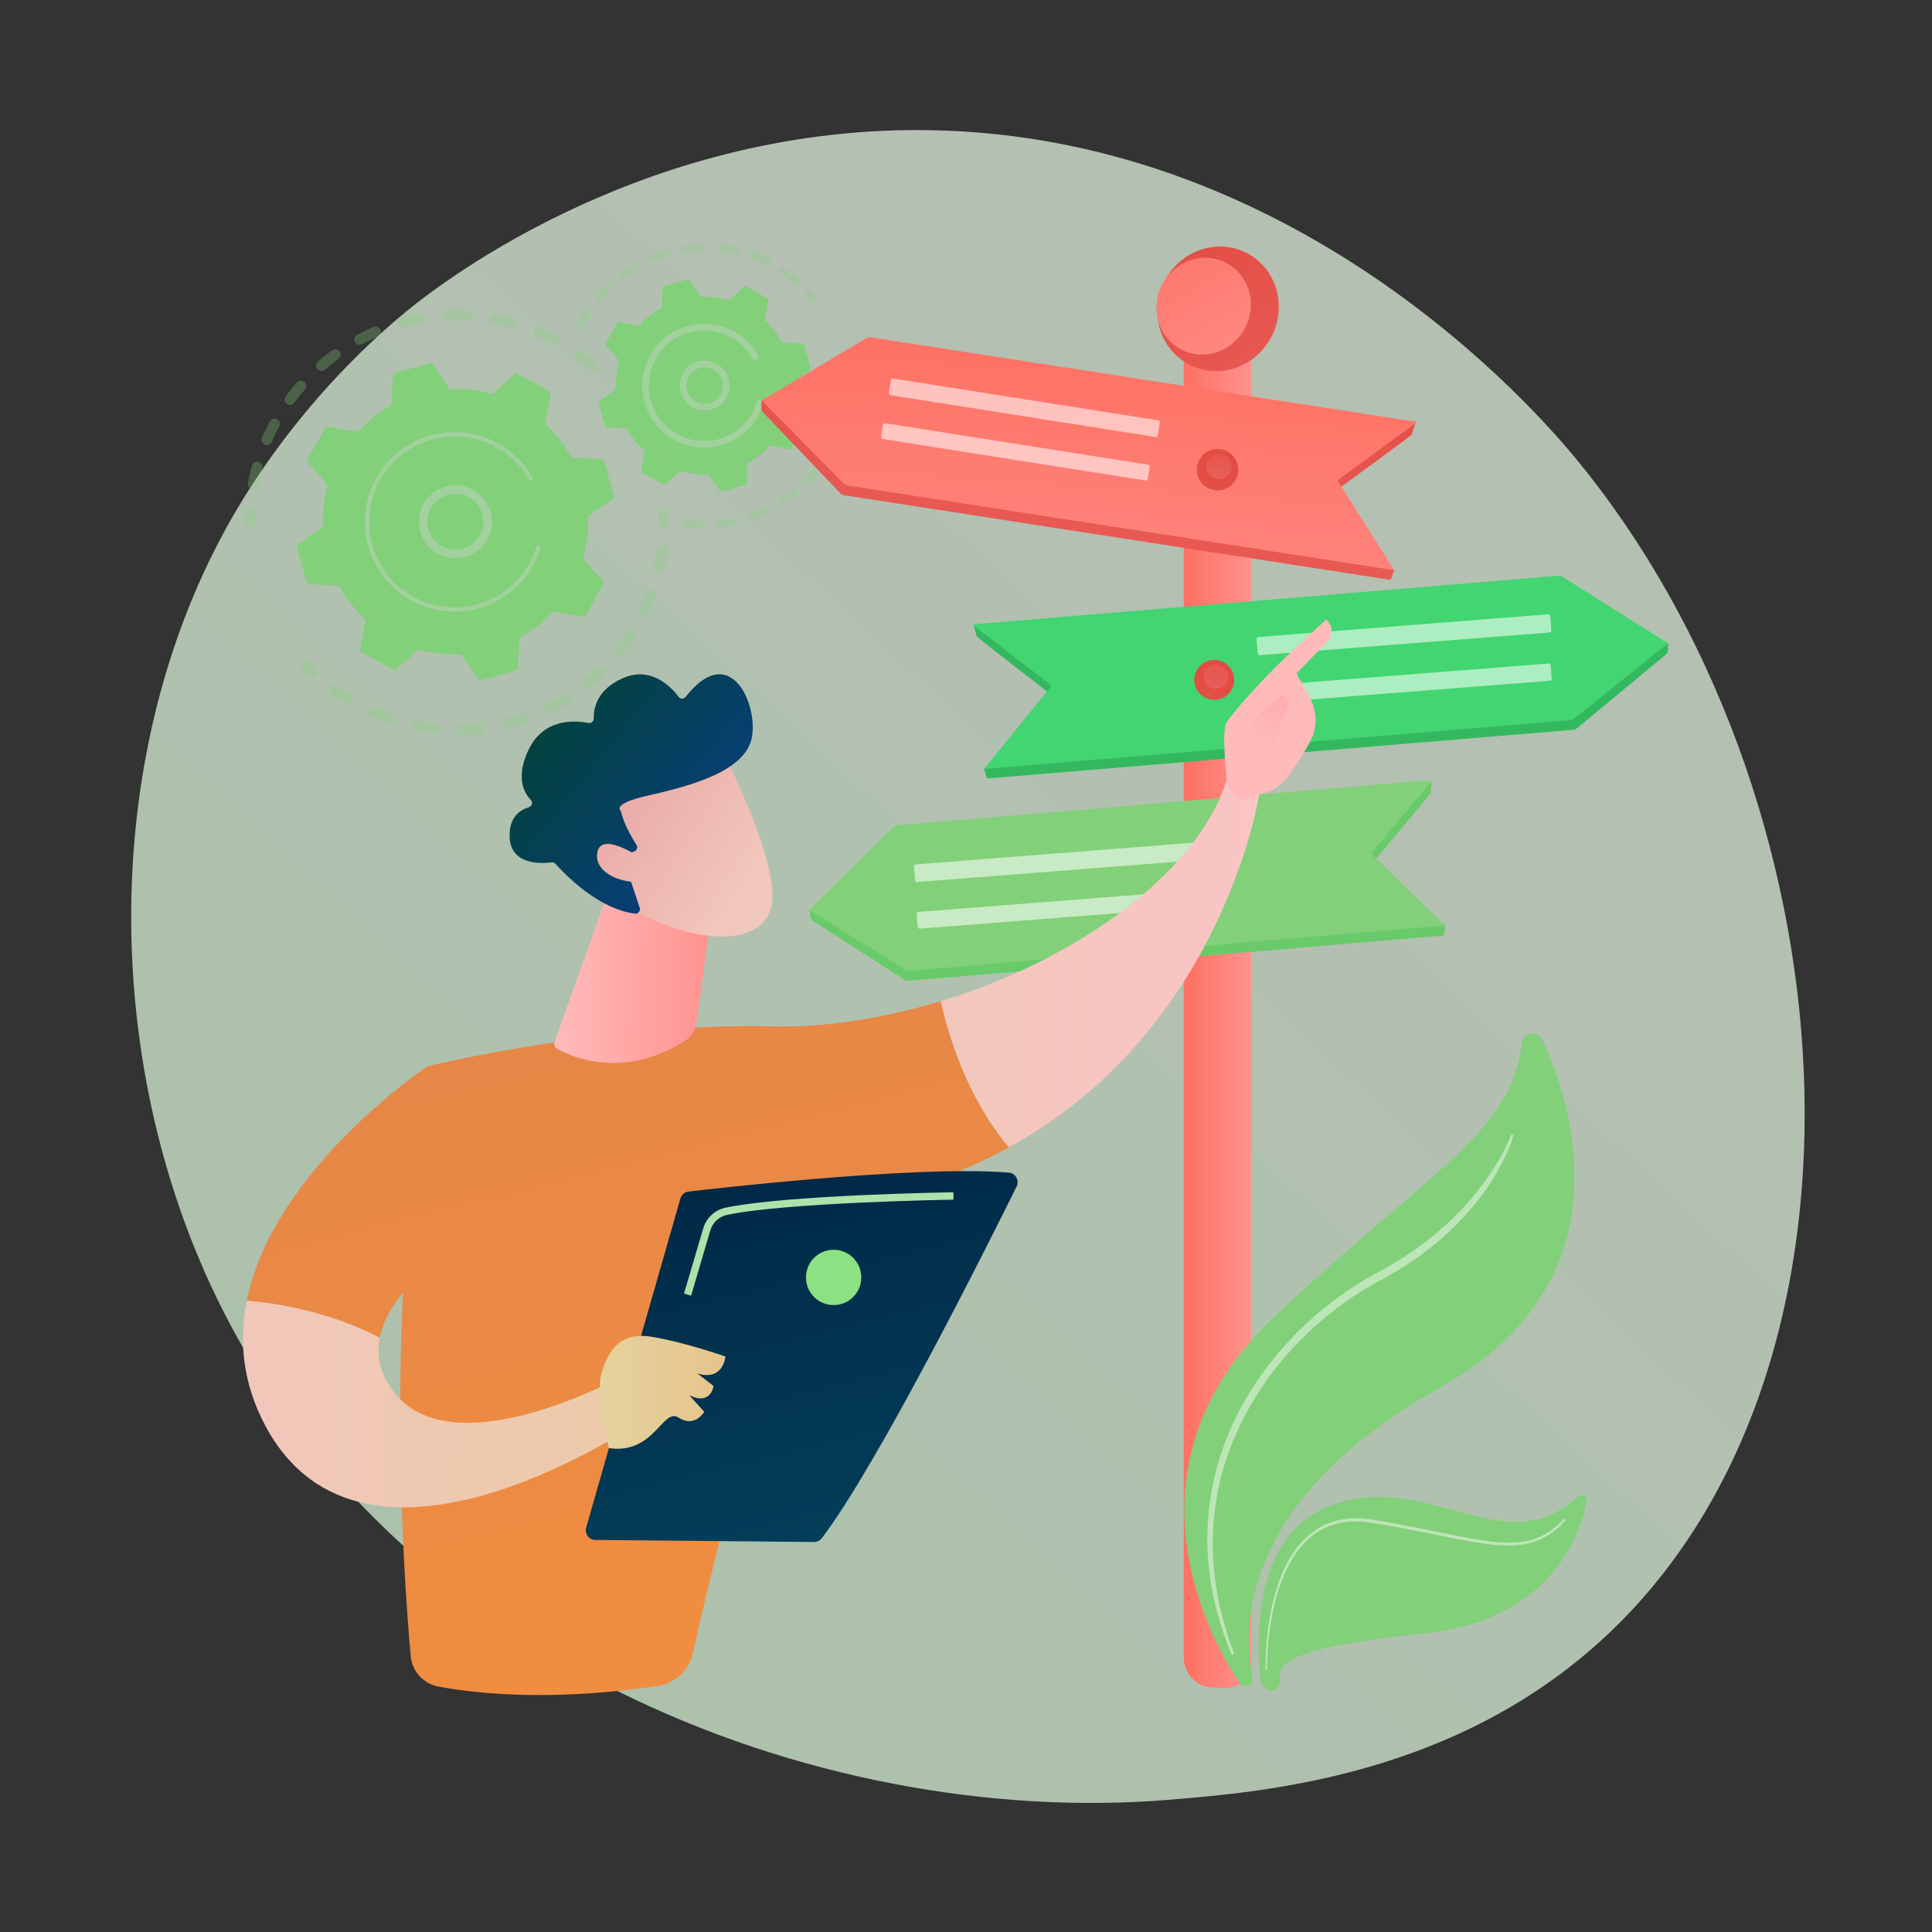 <?xml version="1.0" encoding="utf-8"?>
<!-- Generator: Adobe Illustrator 16.0.0, SVG Export Plug-In . SVG Version: 6.00 Build 0)  -->
<!DOCTYPE svg PUBLIC "-//W3C//DTD SVG 1.1//EN" "http://www.w3.org/Graphics/SVG/1.1/DTD/svg11.dtd">
<svg version="1.1" id="圖層_1" xmlns="http://www.w3.org/2000/svg" xmlns:xlink="http://www.w3.org/1999/xlink" x="0px" y="0px"
	 width="3710px" height="3710px" viewBox="0 0 3710 3710" enable-background="new 0 0 3710 3710" xml:space="preserve">
<rect x="0" y="0" width="3710" height="3710" fill="#333333" stroke="none"/>
<g id="Illustration">
	
		<linearGradient id="SVGID_1_" gradientUnits="userSpaceOnUse" x1="4657.075" y1="-174.22" x2="2292.441" y2="2378.082" gradientTransform="matrix(-1 0 0 -1 4717.004 3709.064)">
		<stop  offset="0" style="stop-color:#C6E5C5"/>
		<stop  offset="1" style="stop-color:#D4E4D2"/>
	</linearGradient>
	<path opacity="0.8" fill="url(#SVGID_1_)" enable-background="new    " d="M386.681,2427.814
		C712.228,3186,1571.567,3511.658,2244.872,3456.135c183.841-15.161,553.73-45.665,842.543-317.801
		c554.646-522.621,469.225-1615.043-61.729-2258.201c-68.377-82.825-541.666-637.747-1279.198-630.319
		c-539.98,5.438-918.987,309.367-965.072,347.23c-58.219,47.832-186.626,161.495-302.353,341.815
		C207.149,1362.552,183.247,1954.025,386.681,2427.814z"/>
	<g>
		<g>
			<g opacity="0.3">
				<path fill="#82D079" d="M1146.819,710.413c-3.71,4.258-10.168,4.698-14.424,0.989c-8.268-7.206-16.971-14.16-25.868-20.669
					c-4.502-3.293-5.521-9.578-2.329-14.122c0.037-0.054,0.076-0.106,0.113-0.163c3.334-4.556,9.729-5.546,14.286-2.212
					c9.365,6.853,18.528,14.172,27.23,21.759c3.979,3.468,4.624,9.344,1.654,13.57
					C1147.278,709.855,1147.059,710.14,1146.819,710.413z M1061.043,662.021c-9.697-5.233-19.71-10.101-29.771-14.471
					c-5.175-2.248-7.551-8.269-5.304-13.446c2.275-5.189,8.272-7.55,13.45-5.301c10.583,4.598,21.124,9.721,31.329,15.225
					c4.968,2.681,6.821,8.882,4.141,13.851c-0.193,0.36-0.407,0.705-0.638,1.032C1071.315,663.092,1065.65,664.508,1061.043,662.021
					z M980.594,629.613c-10.59-2.935-21.436-5.445-32.243-7.459c-5.549-1.035-9.209-6.374-8.174-11.922
					c1.039-5.542,6.37-9.206,11.921-8.174c11.382,2.122,22.807,4.766,33.955,7.855c5.439,1.509,8.625,7.141,7.122,12.58
					c-0.322,1.159-0.832,2.218-1.485,3.148C989.274,629.079,984.873,630.801,980.594,629.613z M894.917,616.011
					c-10.992-0.496-22.133-0.517-33.114-0.069c-5.64,0.229-10.398-4.158-10.629-9.796c-0.224-5.64,4.162-10.395,9.796-10.629
					c11.563-0.47,23.292-0.445,34.86,0.071c5.638,0.253,10.006,5.029,9.752,10.668c-0.09,2.018-0.76,3.873-1.841,5.411
					C901.801,614.429,898.536,616.172,894.917,616.011z M808.345,621.836c-10.801,1.955-21.673,4.397-32.309,7.27
					c-5.452,1.468-11.062-1.758-12.53-7.207c-1.473-5.453,1.756-11.063,7.208-12.528c11.188-3.02,22.628-5.592,33.992-7.647
					c5.553-1.006,10.871,2.682,11.876,8.238c0.508,2.799-0.179,5.537-1.694,7.695C813.396,619.778,811.1,621.338,808.345,621.836z
					 M725.219,646.67c-10.116,4.3-20.172,9.089-29.891,14.233c-4.989,2.642-11.176,0.737-13.814-4.25
					c-2.643-4.99-0.741-11.174,4.248-13.816c10.228-5.416,20.814-10.455,31.461-14.98c5.195-2.207,11.194,0.213,13.404,5.408
					c1.436,3.375,0.914,7.088-1.05,9.883C728.519,644.655,727.041,645.896,725.219,646.67z M484.077,939.766
					c-5.547-1.043-9.2-6.386-8.155-11.936c2.14-11.363,4.805-22.79,7.923-33.954c1.52-5.438,7.156-8.615,12.594-7.096
					c5.436,1.516,8.611,7.154,7.095,12.59c-2.96,10.603-5.489,21.45-7.521,32.242c-0.278,1.48-0.861,2.824-1.676,3.982
					C492.103,938.774,488.145,940.533,484.077,939.766z M649.713,689.286c-8.901,6.439-17.633,13.344-25.947,20.523
					c-4.274,3.688-10.729,3.215-14.419-1.058c-3.689-4.275-3.193-10.709,1.061-14.417c8.758-7.561,17.951-14.832,27.327-21.611
					c4.572-3.308,10.962-2.283,14.271,2.292c2.625,3.627,2.521,8.397,0.084,11.867C651.453,687.787,650.657,688.601,649.713,689.286
					z M508.115,853.99c-5.172-2.258-7.534-8.285-5.275-13.458c4.63-10.595,9.778-21.13,15.296-31.315
					c2.671-4.98,8.896-6.804,13.857-4.116c4.961,2.688,6.805,8.893,4.116,13.856c-5.245,9.681-10.14,19.692-14.536,29.763
					c-0.28,0.642-0.622,1.239-1.01,1.791C517.827,854.403,512.643,855.969,508.115,853.99z M585.635,747.698
					c-7.23,8.265-14.201,16.948-20.717,25.816c-3.341,4.552-9.736,5.53-14.288,2.188c-4.488-3.298-5.501-9.572-2.313-14.109
					c0.041-0.06,0.083-0.119,0.128-0.177c6.854-9.338,14.192-18.481,21.803-27.181c3.721-4.246,10.177-4.677,14.426-0.959
					c3.968,3.471,4.604,9.337,1.638,13.558C586.104,747.13,585.876,747.418,585.635,747.698z"/>
				<path fill="#82D079" d="M487.498,1007.039c1.158-1.646,1.844-3.649,1.854-5.816c0.024-5.271,0.162-10.626,0.4-15.924
					c0.258-5.639-4.104-10.419-9.743-10.676c-5.64-0.259-10.428,4.104-10.675,9.747c-0.255,5.571-0.397,11.204-0.425,16.75
					c-0.027,5.645,4.526,10.245,10.169,10.271C482.56,1011.41,485.639,1009.685,487.498,1007.039z"/>
			</g>
			<g opacity="0.3">
				<path fill="#82D079" d="M607.782,1294.5c2.836-4.036,2.403-9.646-1.244-13.195c-3.777-3.672-7.543-7.487-11.188-11.335
					c-3.882-4.099-10.351-4.275-14.448-0.396c-4.115,3.898-4.273,10.354-0.395,14.45c3.838,4.051,7.802,8.068,11.779,11.938
					c4.047,3.935,10.518,3.844,14.453-0.203C607.127,1295.36,607.474,1294.938,607.782,1294.5z"/>
				<path fill="#82D079" d="M1199.016,1254.69c-3.467,4.454-9.89,5.254-14.347,1.784c-4.452-3.468-5.247-9.879-1.783-14.343
					c6.604-8.479,12.944-17.373,18.931-26.53c3.058-4.712,9.425-6.05,14.148-2.962c4.726,3.088,6.052,9.422,2.965,14.147
					c-2.593,3.967-5.241,7.876-7.944,11.725C1207.126,1244.002,1203.101,1249.446,1199.016,1254.69z M1232.554,1183.052
					c-5.097-2.419-7.269-8.517-4.848-13.614c4.646-9.791,8.931-19.882,12.729-29.997c1.968-5.284,7.877-7.96,13.163-5.976
					c5.281,1.983,7.956,7.877,5.973,13.161c-3.999,10.649-8.509,21.273-13.398,31.574c-0.255,0.534-0.549,1.038-0.878,1.504
					C1242.484,1183.707,1237.121,1185.219,1232.554,1183.052z M1161.87,1296.19c-8.146,7.934-16.744,15.628-25.559,22.866
					c-4.362,3.583-10.803,2.951-14.389-1.413c-3.581-4.361-2.943-10.796,1.413-14.385c8.372-6.873,16.535-14.178,24.271-21.712
					c4.045-3.938,10.515-3.854,14.456,0.19c3.481,3.577,3.814,9.054,1.045,12.997
					C1162.748,1295.248,1162.336,1295.737,1161.87,1296.19z M1263.317,1100.969c-5.506-1.241-8.967-6.712-7.723-12.219
					c2.381-10.555,4.337-21.338,5.816-32.048c0.771-5.597,5.93-9.5,11.522-8.725c5.593,0.771,9.497,5.929,8.726,11.521
					c-1.559,11.279-3.618,22.636-6.124,33.75c-0.306,1.342-0.855,2.564-1.603,3.627
					C1271.624,1100.161,1267.479,1101.907,1263.317,1100.969z M1090.978,1351.34c-9.688,5.943-19.765,11.555-29.952,16.68
					c-5.041,2.537-11.184,0.507-13.723-4.533c-2.539-5.045-0.506-11.188,4.536-13.726c9.677-4.87,19.249-10.199,28.445-15.845
					c4.813-2.952,11.106-1.445,14.06,3.366c2.199,3.585,1.923,7.993-0.35,11.228
					C1093.216,1349.617,1092.202,1350.589,1090.978,1351.34z M1009.706,1389.603c-10.777,3.691-21.836,6.971-32.868,9.749
					c-5.476,1.375-11.028-1.943-12.408-7.418c-1.379-5.482,1.943-11.035,7.42-12.405c10.481-2.64,20.99-5.756,31.232-9.262
					c5.341-1.83,11.153,1.018,12.981,6.358c1.102,3.218,0.505,6.607-1.313,9.192
					C1013.554,1387.522,1011.826,1388.877,1009.706,1389.603z M922.024,1409.248c-11.331,1.259-22.843,2.051-34.209,2.358
					c-5.646,0.151-10.34-4.299-10.493-9.94c-0.153-5.65,4.3-10.342,9.938-10.493c10.805-0.29,21.737-1.046,32.508-2.242
					c5.609-0.623,10.664,3.421,11.284,9.03c0.287,2.578-0.409,5.035-1.792,7.001C927.634,1407.278,925.058,1408.91,922.024,1409.248
					z M832.147,1409.298c-11.331-1.25-22.739-2.999-33.909-5.2c-5.538-1.09-9.146-6.465-8.054-12.004
					c1.09-5.529,6.467-9.142,12.006-8.051c10.604,2.09,21.436,3.75,32.199,4.938c5.61,0.619,9.656,5.667,9.036,11.278
					c-0.194,1.771-0.832,3.387-1.789,4.749C839.563,1407.959,835.987,1409.72,832.147,1409.298z M744.41,1389.586
					c-10.751-3.707-21.484-7.925-31.907-12.535c-5.163-2.284-7.498-8.321-5.214-13.483c2.279-5.146,8.318-7.496,13.481-5.212
					c9.899,4.381,20.096,8.385,30.308,11.908c5.334,1.838,8.169,7.657,6.328,12.992c-0.321,0.93-0.761,1.784-1.299,2.551
					C753.555,1389.438,748.816,1391.105,744.41,1389.586z M663.228,1351.131c-7.138-4.392-14.229-9.058-21.071-13.866
					c-2.479-1.742-4.93-3.505-7.357-5.292c-4.545-3.344-5.649-9.75-2.174-14.288c3.342-4.548,9.74-5.522,14.289-2.177
					c2.308,1.695,4.64,3.377,6.995,5.031c6.507,4.572,13.243,9.007,20.029,13.183c4.808,2.957,6.307,9.253,3.349,14.06
					c-0.112,0.181-0.228,0.357-0.347,0.529C673.857,1352.696,667.853,1353.978,663.228,1351.131z"/>
				<path fill="#82D079" d="M1283.624,1009.523c1.169-1.663,1.854-3.687,1.855-5.869c-0.002-5.534-0.118-11.172-0.352-16.758
					c-0.232-5.642-4.993-10.024-10.633-9.791c-5.641,0.236-10.024,4.989-9.79,10.634c0.22,5.307,0.33,10.662,0.332,15.916
					c-0.002,5.643,4.573,10.219,10.22,10.219C1278.718,1013.875,1281.776,1012.153,1283.624,1009.523z"/>
			</g>
			<g>
				<path fill="#82D079" d="M1159.839,885.509c-0.552-1.963-2.286-3.358-4.321-3.478l-58.043-3.384
					c-13.109-23.777-30.104-45.635-50.707-64.51l10.374-57.17c0.364-2.005-0.585-4.021-2.361-5.019l-60.811-34.141
					c-1.776-0.999-3.993-0.759-5.515,0.596l-43.407,38.625c-26.843-7.762-54.354-10.892-81.479-9.704l-33.11-47.791
					c-1.16-1.675-3.257-2.43-5.218-1.878l-67.143,18.858c-1.961,0.551-3.357,2.287-3.477,4.322l-3.384,58.042
					c-23.777,13.108-45.637,30.104-64.513,50.708l-57.169-10.375c-2.005-0.364-4.021,0.584-5.019,2.36l-34.143,60.812
					c-0.998,1.777-0.758,3.992,0.598,5.514l38.626,43.408c-7.764,26.842-10.894,54.354-9.703,81.479l-47.793,33.11
					c-1.675,1.161-2.432,3.256-1.878,5.219l18.856,67.142c0.552,1.961,2.288,3.357,4.321,3.477l58.043,3.384
					c13.108,23.777,30.104,45.635,50.708,64.511l-10.374,57.17c-0.365,2.005,0.584,4.021,2.36,5.019l60.813,34.143
					c1.777,0.996,3.991,0.758,5.513-0.598l43.408-38.625c26.844,7.762,54.354,10.893,81.479,9.704l33.108,47.791
					c1.16,1.676,3.256,2.431,5.221,1.879l67.141-18.857c1.962-0.552,3.357-2.287,3.477-4.321l3.385-58.043
					c23.777-13.109,45.635-30.105,64.511-50.708l57.171,10.375c2.003,0.363,4.02-0.585,5.017-2.362l34.143-60.812
					c0.997-1.777,0.758-3.991-0.598-5.515l-38.624-43.406c7.762-26.843,10.891-54.354,9.703-81.479l47.792-33.11
					c1.675-1.159,2.431-3.256,1.878-5.218L1159.839,885.509z"/>
				<g>
					<path fill="#A2D19E" d="M925.338,1050.116c-26.598,28.046-71.053,29.229-99.103,2.63
						c-13.59-12.884-21.346-30.289-21.842-49.006c-0.498-18.714,6.32-36.508,19.211-50.094c26.599-28.047,71.053-29.229,99.104-2.63
						c25.518,24.198,28.797,63.175,9.15,91.134C929.91,1044.922,927.735,1047.587,925.338,1050.116z M820.743,1003.307
						c0.381,14.353,6.327,27.694,16.746,37.576c21.503,20.39,55.592,19.487,75.981-2.019c20.405-21.504,19.487-55.592-2.018-75.984
						c-21.504-20.391-55.592-19.487-75.983,2.018c-1.849,1.951-3.531,4.011-5.049,6.17
						C823.833,980.444,820.435,991.643,820.743,1003.307z"/>
				</g>
				<g>
					<path fill="#A2D19E" d="M1013.876,1101.534c3.374-4.802,6.526-9.801,9.439-14.987l0,0c0.917-1.633,1.807-3.28,2.672-4.942
						c4.259-8.193,7.858-16.713,10.748-25.426c0.039-0.119,0.078-0.237,0.118-0.356c0.108-0.337,0.22-0.675,0.327-1.014
						c0.213-0.658,0.418-1.318,0.623-1.979c0.536-1.734-0.142-3.556-1.551-4.549c-0.344-0.24-0.729-0.433-1.151-0.563
						c-2.157-0.667-4.441,0.549-5.109,2.702c-3.425,11.103-8.071,21.909-13.808,32.12c-28.476,50.738-80.066,80.494-134.253,83.525
						c-30.14,1.69-61.081-4.891-89.298-20.734c-4.947-2.776-9.721-5.783-14.299-9.004c-30.82-21.662-53.068-53.006-63.393-89.764
						c-11.861-42.223-6.568-86.539,14.901-124.779c44.349-78.974,144.608-107.11,223.55-62.791
						c4.866,2.732,9.578,5.701,14.113,8.892c19.66,13.819,36.077,31.788,48.012,52.671c0.309,0.54,0.721,0.981,1.198,1.315
						c1.255,0.882,2.958,1.019,4.38,0.205c1.956-1.127,2.646-3.614,1.52-5.58c-12.528-21.925-29.764-40.792-50.404-55.3
						c-4.761-3.349-9.705-6.464-14.813-9.333c-82.88-46.533-188.169-16.934-234.687,65.916
						c-22.54,40.147-28.094,86.667-15.643,130.994c10.837,38.59,34.194,71.494,66.549,94.237c4.81,3.379,9.818,6.535,15.009,9.452
						c40.15,22.54,86.672,28.097,130.997,15.646C958.224,1157.268,991.133,1133.899,1013.876,1101.534z"/>
				</g>
			</g>
		</g>
		<g>
			<g opacity="0.3">
				<path fill="#82D079" d="M1568.396,579.046c1.568-2.234,1.558-5.317-0.232-7.563c-3.338-4.192-6.852-8.34-10.438-12.327
					c-2.329-2.591-6.318-2.802-8.915-0.47c-2.604,2.325-2.801,6.324-0.469,8.915c3.418,3.799,6.766,7.752,9.952,11.752
					c2.17,2.725,6.142,3.173,8.871,1.004C1567.646,579.971,1568.055,579.527,1568.396,579.046z"/>
				<path fill="#82D079" d="M1534.377,544.516c-2.285,2.632-6.271,2.918-8.905,0.632c-6.648-5.761-13.673-11.25-20.87-16.308
					c-1.519-1.067-3.054-2.12-4.604-3.161c-2.891-1.945-3.662-5.866-1.718-8.761c1.946-2.663,5.864-3.661,8.765-1.719
					c1.622,1.091,3.229,2.193,4.816,3.311c7.546,5.302,14.91,11.057,21.882,17.102c2.469,2.138,2.874,5.775,1.034,8.394
					C1534.653,544.178,1534.519,544.347,1534.377,544.516z M1472.345,509.455c-9.514-4.827-19.41-9.111-29.417-12.726
					c-3.28-1.188-4.976-4.799-3.792-8.082c1.185-3.26,4.803-4.979,8.082-3.792c10.487,3.787,20.864,8.276,30.839,13.34
					c3.109,1.579,4.352,5.378,2.774,8.49c-0.139,0.271-0.299,0.532-0.472,0.776C1478.584,509.989,1475.178,510.891,1472.345,509.455
					z M1412.152,487.739c-10.392-2.347-21.036-4.063-31.649-5.106c-3.468-0.342-6.006-3.433-5.663-6.899
					c0.343-3.479,3.423-6.009,6.897-5.667c11.13,1.092,22.3,2.898,33.192,5.355c3.4,0.769,5.539,4.147,4.771,7.548
					c-0.19,0.828-0.532,1.583-0.992,2.238C1417.282,487.237,1414.723,488.317,1412.152,487.739z M1348.464,481.476
					c-10.666,0.273-21.414,1.212-31.929,2.793c-3.452,0.517-6.666-1.858-7.181-5.306c-0.516-3.439,1.854-6.66,5.302-7.182
					c11.035-1.657,22.297-2.641,33.483-2.929c3.484-0.09,6.385,2.667,6.476,6.151c0.03,1.403-0.395,2.714-1.146,3.783
					C1352.359,480.371,1350.543,481.424,1348.464,481.476z M1285.175,490.952c-10.272,2.858-20.462,6.378-30.295,10.462
					c-3.215,1.339-6.911-0.188-8.25-3.408c-1.339-3.222,0.182-6.917,3.409-8.251c10.302-4.282,20.985-7.971,31.751-10.97
					c3.359-0.932,6.839,1.032,7.771,4.389c0.528,1.896,0.134,3.833-0.916,5.326C1287.837,489.652,1286.638,490.544,1285.175,490.952
					z M1226.104,515.504c-9.261,5.266-18.275,11.158-26.801,17.521c-2.791,2.085-6.749,1.51-8.833-1.283
					c-2.082-2.794-1.513-6.736,1.281-8.837c8.938-6.671,18.399-12.854,28.113-18.379c3.03-1.719,6.885-0.662,8.604,2.367
					c1.246,2.194,1.037,4.82-0.322,6.754C1227.63,514.386,1226.945,515.027,1226.104,515.504z M1174.854,553.74
					c-7.659,7.354-14.962,15.288-21.696,23.586c-2.201,2.703-6.177,3.116-8.88,0.917c-2.707-2.194-3.081-6.135-0.924-8.883
					c7.065-8.694,14.721-17.014,22.756-24.728c2.517-2.413,6.514-2.332,8.928,0.183c2.124,2.211,2.313,5.574,0.613,7.995
					C1175.421,553.139,1175.156,553.451,1174.854,553.74z M1110.813,634.628c-3.159-1.476-4.522-5.229-3.049-8.39
					c4.082-8.746,8.713-17.418,13.749-25.754c0.76-1.271,1.534-2.523,2.315-3.775c1.756-2.992,5.748-3.85,8.704-1.987
					c2.954,1.854,3.843,5.748,1.991,8.704c-0.738,1.169-1.464,2.351-2.188,3.563c-4.822,7.979-9.24,16.25-13.135,24.589
					c-0.159,0.345-0.35,0.667-0.558,0.966C1116.918,635.002,1113.629,635.941,1110.813,634.628z"/>
			</g>
			<g opacity="0.3">
				<path fill="#82D079" d="M1575.771,901.3c-6.44,8.919-13.485,17.52-20.931,25.571c-2.368,2.556-6.36,2.716-8.923,0.346
					c-2.563-2.369-2.674-6.358-0.345-8.922c7.104-7.676,13.817-15.882,19.964-24.391c2.04-2.828,5.988-3.462,8.813-1.421
					c2.804,2.026,3.453,5.926,1.473,8.746C1575.805,901.252,1575.787,901.276,1575.771,901.3z M1584.903,875.843
					c-3.049-1.688-4.153-5.53-2.465-8.578c5.077-9.176,9.65-18.752,13.592-28.465c1.312-3.208,4.99-4.788,8.226-3.473
					c3.231,1.311,4.783,4.988,3.476,8.222c-4.13,10.178-8.922,20.214-14.246,29.828c-0.111,0.202-0.231,0.395-0.362,0.58
					C1591.293,876.561,1587.758,877.423,1584.903,875.843z M1530.938,949.726c-8.411,7.102-17.326,13.751-26.5,19.761
					c-2.916,1.91-6.832,1.094-8.74-1.821c-1.914-2.916-1.098-6.813,1.816-8.74c8.752-5.731,17.254-12.073,25.282-18.846
					c2.664-2.249,6.647-1.91,8.892,0.749c1.893,2.241,1.954,5.411,0.346,7.702C1531.729,948.965,1531.363,949.366,1530.938,949.726z
					 M1610.526,816.647c-3.366-0.904-5.361-4.37-4.457-7.736c2.723-10.126,4.849-20.519,6.315-30.895
					c0.493-3.447,3.688-5.851,7.132-5.367c3.452,0.49,5.857,3.683,5.368,7.136c-1.536,10.882-3.766,21.786-6.624,32.405
					c-0.199,0.734-0.519,1.402-0.932,1.99C1615.85,816.288,1613.156,817.354,1610.526,816.647z M1475.749,985.869
					c-9.85,4.859-20.102,9.166-30.471,12.805c-3.291,1.153-6.896-0.58-8.048-3.87c-1.154-3.291,0.57-6.896,3.868-8.048
					c9.894-3.464,19.668-7.573,29.062-12.212c3.125-1.541,6.911-0.261,8.455,2.872c1.059,2.141,0.784,4.598-0.5,6.426
					C1477.528,984.676,1476.729,985.385,1475.749,985.869z M1413.49,1007.721c-10.748,2.364-21.736,4.094-32.655,5.146
					c-3.468,0.335-6.551-2.204-6.885-5.674c-0.337-3.466,2.203-6.556,5.679-6.89c10.411-1.006,20.894-2.66,31.15-4.915
					c3.404-0.75,6.771,1.405,7.521,4.811c0.395,1.798-0.021,3.588-1.004,4.988
					C1416.422,1006.433,1415.094,1007.368,1413.49,1007.721z M1347.787,1014.038c-11.009-0.275-22.097-1.233-32.95-2.84
					c-3.451-0.513-5.831-3.721-5.318-7.171c0.508-3.448,3.724-5.826,7.164-5.32c10.353,1.535,20.925,2.447,31.418,2.705
					c3.486,0.088,6.243,2.986,6.152,6.472c-0.027,1.294-0.45,2.482-1.141,3.467
					C1351.938,1013.019,1349.979,1014.092,1347.787,1014.038z"/>
				<path fill="#82D079" d="M1626.383,750.033c0.7-0.996,1.119-2.205,1.145-3.514c0.097-5.402,0.03-10.832-0.188-16.139
					c-0.146-3.482-3.086-6.192-6.568-6.049c-3.478,0.153-6.187,3.087-6.049,6.569c0.212,5.062,0.271,10.241,0.183,15.396
					c-0.063,3.485,2.717,6.361,6.2,6.422C1623.279,752.758,1625.22,751.69,1626.383,750.033z"/>
			</g>
			<g>
				<path fill="#82D079" d="M1544.022,662.512c-0.37-1.313-1.53-2.248-2.893-2.327l-38.84-2.265
					c-8.771-15.911-20.146-30.536-33.932-43.167l6.941-38.257c0.243-1.342-0.392-2.689-1.58-3.357l-40.691-22.845
					c-1.189-0.668-2.672-0.509-3.689,0.397l-29.047,25.847c-17.961-5.193-36.369-7.288-54.521-6.493l-22.155-31.979
					c-0.777-1.121-2.18-1.625-3.492-1.257l-44.929,12.619c-1.313,0.368-2.247,1.53-2.326,2.892l-2.264,38.838
					c-15.911,8.772-30.538,20.146-43.168,33.934l-38.255-6.943c-1.344-0.243-2.691,0.391-3.358,1.58l-22.846,40.693
					c-0.668,1.188-0.507,2.67,0.397,3.688l25.848,29.047c-5.194,17.962-7.288,36.371-6.492,54.522l-31.981,22.156
					c-1.121,0.775-1.626,2.179-1.257,3.491l12.619,44.929c0.369,1.313,1.53,2.247,2.891,2.326l38.842,2.265
					c8.771,15.911,20.144,30.537,33.932,43.167l-6.942,38.255c-0.244,1.341,0.392,2.69,1.579,3.358l40.693,22.846
					c1.188,0.667,2.67,0.507,3.689-0.399l29.045-25.846c17.961,5.194,36.371,7.288,54.522,6.493l22.156,31.979
					c0.774,1.121,2.178,1.625,3.491,1.257l44.928-12.618c1.313-0.369,2.246-1.53,2.326-2.893l2.265-38.839
					c15.911-8.771,30.537-20.146,43.168-33.932l38.255,6.942c1.342,0.243,2.689-0.392,3.358-1.581l22.845-40.691
					c0.668-1.189,0.508-2.671-0.398-3.689l-25.846-29.046c5.194-17.962,7.288-36.371,6.492-54.521l31.98-22.156
					c1.12-0.776,1.625-2.179,1.258-3.491L1544.022,662.512z"/>
				<g>
					<path fill="#A2D19E" d="M1387.718,773.237c-8.774,9.26-20.633,14.544-33.385,14.88c-12.746,0.342-24.866-4.306-34.121-13.085
						c-19.104-18.114-19.9-48.345-1.793-67.508c18.123-19.102,48.403-19.904,67.501-1.79c9.257,8.775,14.541,20.63,14.881,33.38
						c0.274,10.364-2.745,20.313-8.601,28.646C1390.854,769.674,1389.354,771.507,1387.718,773.237z M1328.896,765.869
						c6.811,6.458,15.725,9.877,25.105,9.628c9.376-0.25,18.098-4.138,24.554-10.944l0,0c6.447-6.816,9.872-15.724,9.624-25.105
						c-0.245-9.375-4.138-18.097-10.941-24.551c-14.054-13.326-36.326-12.736-49.656,1.313c-1.201,1.271-2.29,2.604-3.266,3.993
						C1314.47,734.214,1316.113,753.75,1328.896,765.869z"/>
				</g>
				<g>
					<path fill="#A2D19E" d="M1449.343,809.02c2.295-3.268,4.443-6.679,6.443-10.232c3.965-7.058,7.216-14.525,9.667-22.218
						c0.108-0.346,0.216-0.692,0.323-1.039c0.828-2.681-0.218-5.491-2.396-7.024c-0.53-0.372-1.128-0.668-1.778-0.869
						c-3.329-1.029-6.851,0.851-7.89,4.172c-2.22,7.203-5.229,14.197-8.936,20.792l-0.003,0.003
						c-0.201,0.362-0.411,0.724-0.616,1.081c-8.915,15.529-21.364,28.247-36.224,37.385c-8.065,4.959-16.851,8.86-26.177,11.571
						c-0.076,0.021-0.151,0.044-0.228,0.065c-0.234,0.065-0.465,0.135-0.695,0.196c-27.335,7.676-56.021,4.251-80.778-9.647
						c-3.206-1.798-6.292-3.743-9.258-5.827c-19.952-14.024-34.354-34.316-41.042-58.115c-7.676-27.334-4.245-56.021,9.652-80.773
						c13.898-24.733,36.606-42.618,63.938-50.3c27.334-7.675,56.022-4.251,80.778,9.649c3.152,1.766,6.2,3.689,9.137,5.753
						c12.729,8.949,23.355,20.579,31.08,34.098c0.477,0.833,1.111,1.516,1.85,2.031c1.938,1.361,4.569,1.572,6.763,0.316
						c3.021-1.737,4.081-5.582,2.348-8.616c-8.646-15.126-20.535-28.143-34.771-38.153c-3.289-2.311-6.696-4.462-10.222-6.44
						c-27.702-15.551-59.796-19.384-90.379-10.793c-30.578,8.592-55.994,28.548-71.533,56.271
						c-15.552,27.697-19.387,59.79-10.792,90.373c7.476,26.624,23.59,49.325,45.912,65.016c3.314,2.328,6.771,4.508,10.353,6.521
						C1347.501,874.368,1414.718,858.295,1449.343,809.02z"/>
				</g>
			</g>
		</g>
	</g>
	
		<linearGradient id="SVGID_2_" gradientUnits="userSpaceOnUse" x1="2273.141" y1="1748.815" x2="2403.271" y2="1748.815" gradientTransform="matrix(1 0 0 -1 0.04 3709.064)">
		<stop  offset="0" style="stop-color:#FE7062"/>
		<stop  offset="1" style="stop-color:#FF928E"/>
	</linearGradient>
	<path fill="url(#SVGID_2_)" d="M2403.312,679.257v2510.122c0,16.578-6.711,31.553-18.129,40.787
		c-8.666,7.029-19.607,11.498-31.662,11.043l-27.489-1.014c-27.789-1.048-52.851-26.478-52.851-55.527V683.509L2403.312,679.257z"/>
	<g>
		
			<linearGradient id="SVGID_3_" gradientUnits="userSpaceOnUse" x1="2515.706" y1="3346.432" x2="2228.162" y2="2865.109" gradientTransform="matrix(-1 0 0 -1 4717.004 3709.064)">
			<stop  offset="0" style="stop-color:#E1473D"/>
			<stop  offset="1" style="stop-color:#E9605A"/>
		</linearGradient>
		<path fill="url(#SVGID_3_)" d="M2455.639,589.206c0,42.36-21.521,80.279-53.937,102.581
			c-18.241,12.564-39.926,20.159-63.131,20.854c-11.52,0.344-22.67-1.02-33.166-3.911c-7.903-2.158-15.446-5.174-22.555-8.938
			c-1.794-0.978-3.588-1.953-5.347-3.041c-33.155-19.967-55.197-56.865-55.197-99.744c0-65.826,51.968-121.068,116.265-123.444
			C2403.112,471.177,2455.639,522.927,2455.639,589.206z"/>
		
			<linearGradient id="SVGID_4_" gradientUnits="userSpaceOnUse" x1="2512.705" y1="3300.361" x2="2289.146" y2="2926.143" gradientTransform="matrix(-1 0 0 -1 4717.004 3709.064)">
			<stop  offset="0" style="stop-color:#FE7062"/>
			<stop  offset="1" style="stop-color:#FF928E"/>
		</linearGradient>
		<path fill="url(#SVGID_4_)" d="M2402.041,584.861c0,32.935-16.733,62.415-41.935,79.754c-14.182,9.77-31.041,15.673-49.082,16.212
			c-8.957,0.269-17.625-0.792-25.785-3.041c-6.146-1.678-12.01-4.021-17.535-6.948c-1.396-0.761-2.79-1.52-4.158-2.365
			c-25.775-15.523-42.913-44.211-42.913-77.548c0-51.179,40.403-94.127,90.393-95.975
			C2361.203,493.097,2402.041,533.331,2402.041,584.861z"/>
	</g>
	<g>
		
			<linearGradient id="SVGID_5_" gradientUnits="userSpaceOnUse" x1="2265.798" y1="3295.439" x2="2265.798" y2="2427.62" gradientTransform="matrix(0.946 0.129 0.136 -0.991 -446.482 3357.555)">
			<stop  offset="0" style="stop-color:#E1473D"/>
			<stop  offset="1" style="stop-color:#E9605A"/>
		</linearGradient>
		<path fill="url(#SVGID_5_)" d="M1462.688,768.959l9.992,5.165l189.311-116.072l927.104,137.053l129.677,14.837l-7.653,24.207
			c-1.035,2.604-148.573,110.112-148.573,110.112l114.828,150.708l-5.523,15.499c-0.655,1.839-2.455,2.957-4.3,2.671l-119.22-18.469
			l-927.626-143.696c-2.595-0.402-4.988-1.66-6.833-3.591l-149.18-156.173c-1.955-2.048-2.979-4.877-2.813-7.788L1462.688,768.959z"
			/>
		
			<linearGradient id="SVGID_6_" gradientUnits="userSpaceOnUse" x1="2676.464" y1="3028.279" x2="2618.166" y2="2298.911" gradientTransform="matrix(-0.943 -0.146 0.153 -0.988 4164.221 4029.191)">
			<stop  offset="0" style="stop-color:#FE7062"/>
			<stop  offset="1" style="stop-color:#FF928E"/>
		</linearGradient>
		<path fill="url(#SVGID_6_)" d="M1672.454,647.857l1046.318,162.084c0.972,0.15,1.254,1.466,0.441,2.061l-147.439,107.855
			c-1.998,1.461-2.532,4.308-1.205,6.405l105.444,166.559c0.521,0.822-0.149,1.913-1.088,1.769L1627.95,932.403
			c-2.985-0.462-5.747-1.884-7.904-4.067L1464.01,770.298c-0.657-0.668-0.51-1.82,0.299-2.302l198.71-118.275
			C1665.89,648.011,1669.213,647.355,1672.454,647.857z"/>
	</g>
	<g>
		<path fill="#68CA68" d="M1553.707,1747.423l10.615,2.597L1716.4,1596.68l906.563-83.047l120.987-15.115
			c2.514-0.313,4.697,1.721,4.563,4.25l-1.046,19.784c-0.38,2.703-115.361,138.383-115.361,138.383l142.953,116.319l-1.659,15.94
			c-0.197,1.892-1.64,3.362-3.446,3.516l-116.771,9.88l-908.577,76.876c-2.543,0.215-5.091-0.428-7.274-1.831L1560.7,1768.026
			c-2.314-1.489-3.931-3.934-4.442-6.727L1553.707,1747.423z"/>
		<path fill="#82D079" d="M1723.938,1584.627l1021.795-86.454c2.096-0.178,3.36,2.267,2.007,3.876l-112.509,133.652
			c-1.539,1.829-1.395,4.688,0.322,6.352l137.779,133.525c0.674,0.654,0.268,1.798-0.67,1.877l-1025.479,86.768
			c-2.924,0.248-5.856-0.465-8.394-2.037l-183.528-113.798c-0.794-0.492-0.916-1.597-0.251-2.25l160.445-157.582
			C1717.776,1586.28,1720.764,1584.896,1723.938,1584.627z"/>
		<g>
			<path opacity="0.56" fill="#FFFFFF" enable-background="new    " d="M2330.81,1649.203l-569.529,44.518
				c-2.103,0.165-3.955-1.421-4.119-3.522l-2.051-26.23c-0.164-2.103,1.421-3.956,3.521-4.12l569.528-44.518
				c2.102-0.164,3.956,1.421,4.12,3.522l2.051,26.229C2334.495,1647.184,2332.91,1649.039,2330.81,1649.203z"/>
			<path opacity="0.56" fill="#FFFFFF" enable-background="new    " d="M2331.213,1739.089l-564.979,44.161
				c-2.103,0.164-3.957-1.421-4.121-3.522l-1.912-24.479c-0.165-2.103,1.421-3.957,3.521-4.121l564.979-44.162
				c2.103-0.164,3.956,1.421,4.12,3.522l1.914,24.48C2334.899,1737.069,2333.313,1738.924,2331.213,1739.089z"/>
		</g>
	</g>
	<g>
		
			<linearGradient id="SVGID_7_" gradientUnits="userSpaceOnUse" x1="2521.925" y1="4128.409" x2="2528.624" y2="3371.342" gradientTransform="matrix(1 0 0 -1 0.04 3709.064)">
			<stop  offset="0" style="stop-color:#42D571"/>
			<stop  offset="1" style="stop-color:#34B85F"/>
		</linearGradient>
		<path fill="url(#SVGID_7_)" d="M3203.158,1235.298l-11.011,4.382l-190.851-123.551l-993.248,76.209l-138.302,7.896l5.645,21.637
			c0.88,2.578,148.389,116.11,148.389,116.11l-134.13,138.581l4.563,15.302c0.541,1.815,2.354,3.004,4.332,2.839l127.795-10.615
			l994.35-82.595c2.782-0.23,5.422-1.301,7.535-3.054l170.962-141.777c2.242-1.858,3.562-4.529,3.629-7.35L3203.158,1235.298z"/>
		
			<linearGradient id="SVGID_8_" gradientUnits="userSpaceOnUse" x1="3213.536" y1="3012.252" x2="4452.975" y2="3970.306" gradientTransform="matrix(1 0 0 -1 0.04 3709.064)">
			<stop  offset="0" style="stop-color:#42D571"/>
			<stop  offset="1" style="stop-color:#34B85F"/>
		</linearGradient>
		<path fill="url(#SVGID_8_)" d="M2991.063,1105.65l-1119.25,92.971c-1.844,0.153-2.53,2.494-1.064,3.62l145.284,111.616
			c1.975,1.517,2.304,4.338,0.733,6.27l-125.456,154.394c-0.624,0.767-0.021,1.907,0.964,1.825l1122.285-93.224
			c3.2-0.266,6.242-1.471,8.709-3.449l178.383-143.167c0.736-0.593,0.672-1.734-0.128-2.237l-200.621-126.248
			C2998.005,1106.197,2994.538,1105.362,2991.063,1105.65z"/>
		<g>
			<path opacity="0.56" fill="#FFFFFF" enable-background="new    " d="M2975.49,1214.625l-556.268,43.479
				c-2.103,0.164-3.956-1.421-4.121-3.522l-2.132-27.284c-0.164-2.103,1.421-3.956,3.521-4.121l556.269-43.481
				c2.103-0.164,3.956,1.421,4.12,3.523l2.133,27.284C2979.178,1212.605,2977.593,1214.459,2975.49,1214.625z"/>
			<path opacity="0.56" fill="#FFFFFF" enable-background="new    " d="M2976.263,1307.275l-551.822,43.133
				c-2.102,0.164-3.955-1.421-4.121-3.522l-1.99-25.479c-0.164-2.102,1.421-3.956,3.522-4.119l551.822-43.134
				c2.103-0.165,3.956,1.421,4.12,3.523l1.992,25.478C2979.95,1305.257,2978.365,1307.11,2976.263,1307.275z"/>
		</g>
	</g>
	<g>
		
			<linearGradient id="SVGID_9_" gradientUnits="userSpaceOnUse" x1="2363.176" y1="2923.241" x2="2247.578" y2="2390.407" gradientTransform="matrix(1 0 0 -1 0.04 3709.064)">
			<stop  offset="0" style="stop-color:#E1473D"/>
			<stop  offset="1" style="stop-color:#E9605A"/>
		</linearGradient>
		<circle fill="url(#SVGID_9_)" cx="2338.012" cy="902.003" r="39.737"/>
		
			<linearGradient id="SVGID_10_" gradientUnits="userSpaceOnUse" x1="2338.685" y1="2904.336" x2="2341.258" y2="2787.083" gradientTransform="matrix(1 0 0 -1 0.04 3709.064)">
			<stop  offset="0" style="stop-color:#E1473D"/>
			<stop  offset="1" style="stop-color:#E9605A"/>
		</linearGradient>
		<circle fill="url(#SVGID_10_)" cx="2340.721" cy="895.681" r="24.385"/>
	</g>
	<g>
		
			<linearGradient id="SVGID_11_" gradientUnits="userSpaceOnUse" x1="2355.956" y1="2515.35" x2="2244.615" y2="2002.138" gradientTransform="matrix(1 0 0 -1 0.04 3709.064)">
			<stop  offset="0" style="stop-color:#E1473D"/>
			<stop  offset="1" style="stop-color:#E9605A"/>
		</linearGradient>
		<circle fill="url(#SVGID_11_)" cx="2331.719" cy="1305.615" r="38.273"/>
		
			<linearGradient id="SVGID_12_" gradientUnits="userSpaceOnUse" x1="2332.365" y1="2497.143" x2="2334.844" y2="2384.206" gradientTransform="matrix(1 0 0 -1 0.04 3709.064)">
			<stop  offset="0" style="stop-color:#E1473D"/>
			<stop  offset="1" style="stop-color:#E9605A"/>
		</linearGradient>
		<circle fill="url(#SVGID_12_)" cx="2334.328" cy="1299.525" r="23.486"/>
	</g>
	<g>
		
			<linearGradient id="SVGID_13_" gradientUnits="userSpaceOnUse" x1="2359.25" y1="2157.688" x2="2243.584" y2="1624.543" gradientTransform="matrix(1 0 0 -1 0.04 3709.064)">
			<stop  offset="0" style="stop-color:#E1473D"/>
			<stop  offset="1" style="stop-color:#E9605A"/>
		</linearGradient>
		<circle fill="url(#SVGID_13_)" cx="2334.07" cy="1667.621" r="39.761"/>
		
			<linearGradient id="SVGID_14_" gradientUnits="userSpaceOnUse" x1="2334.743" y1="2138.775" x2="2337.319" y2="2021.452" gradientTransform="matrix(1 0 0 -1 0.04 3709.064)">
			<stop  offset="0" style="stop-color:#E1473D"/>
			<stop  offset="1" style="stop-color:#E9605A"/>
		</linearGradient>
		<circle fill="url(#SVGID_14_)" cx="2336.781" cy="1661.296" r="24.398"/>
	</g>
	<g>
		<path opacity="0.56" fill="#FFFFFF" enable-background="new    " d="M2219.027,839.201l-509.036-80.319
			c-2.083-0.329-3.518-2.303-3.188-4.385l3.854-24.424c0.329-2.083,2.302-3.518,4.385-3.188l509.036,80.319
			c2.082,0.329,3.518,2.302,3.188,4.385l-3.854,24.425C2223.082,838.095,2221.108,839.529,2219.027,839.201z"/>
		<path opacity="0.56" fill="#FFFFFF" enable-background="new    " d="M2199.815,922.69l-504.966-79.678
			c-2.082-0.329-3.518-2.302-3.188-4.384l3.594-22.771c0.328-2.083,2.301-3.518,4.384-3.188l504.965,79.678
			c2.082,0.329,3.518,2.301,3.188,4.384l-3.594,22.771C2203.871,921.584,2201.897,923.019,2199.815,922.69z"/>
	</g>
	<g>
		
			<linearGradient id="SVGID_15_" gradientUnits="userSpaceOnUse" x1="3552.879" y1="1781.567" x2="2830.729" y2="-998.702" gradientTransform="matrix(-1 0 0 -1 4717.004 3709.064)">
			<stop  offset="0" style="stop-color:#E68747"/>
			<stop  offset="1" style="stop-color:#FF9538"/>
		</linearGradient>
		<path fill="url(#SVGID_15_)" d="M1484.705,1971c-315.106-8.213-663.683,76.428-663.683,76.428
			c-82.986,457.933-46.476,975.902-32.349,1132.777c2.646,29.379,24.621,53.233,53.633,58.564
			c162.833,29.926,334.555,11.771,420.938-1.377c33.604-5.115,60.478-30.489,67.618-63.725
			c57.079-265.703,220.154-851.89,220.154-851.89c154.164-17.641,281.438-60.856,386.46-118.596
			c-78.801-93.123-115.244-211.008-130.895-280.637C1694.825,1956.112,1581.896,1973.534,1484.705,1971z"/>
		
			<linearGradient id="SVGID_16_" gradientUnits="userSpaceOnUse" x1="12752.43" y1="1913.795" x2="13361.975" y2="1913.795" gradientTransform="matrix(1 0.009 0.009 -1 -10963.225 3630.794)">
			<stop  offset="0" style="stop-color:#F2C7BB"/>
			<stop  offset="1" style="stop-color:#FAC5C5"/>
		</linearGradient>
		<path fill="url(#SVGID_16_)" d="M2420.049,1515.676c-30.603-37.689-59.342-36.056-59.342-36.056
			c-48.247,195.462-303.552,367.667-554.123,442.928c15.65,69.629,52.094,187.514,130.896,280.637
			C2354.32,1974.016,2420.049,1515.676,2420.049,1515.676z"/>
	</g>
	<g>
		
			<linearGradient id="SVGID_17_" gradientUnits="userSpaceOnUse" x1="335.54" y1="2011.076" x2="744.55" y2="1080.486" gradientTransform="matrix(-1 -0.009 0.009 -1 2598.501 3760.562)">
			<stop  offset="0" style="stop-color:#FEBBBA"/>
			<stop  offset="1" style="stop-color:#FF928E"/>
		</linearGradient>
		<path fill="url(#SVGID_17_)" d="M2412.443,1525.11c3.142,10.33-34.521,25.654-56.208-16.676
			c-0.578-20.194-12.03-106.791,0.188-123.123c65.078-86.971,190.679-195.576,190.679-195.576
			c20.854,20.973,3.315,41.211,3.315,41.211l-61.024,62.368c12.423,22.958,27.655,42.384,34.615,70.078
			c5.271,20.971,1.712,43.296-9.037,62.234c-10.789,19.008-25.496,43.707-39.361,63.016
			C2449.367,1525.187,2412.443,1525.11,2412.443,1525.11z"/>
		
			<linearGradient id="SVGID_18_" gradientUnits="userSpaceOnUse" x1="13359.051" y1="2320.064" x2="13529.715" y2="2582.459" gradientTransform="matrix(1 0.009 0.009 -1 -10963.225 3630.794)">
			<stop  offset="0" style="stop-color:#FEBBBA"/>
			<stop  offset="1" style="stop-color:#FF928E"/>
		</linearGradient>
		<path fill="url(#SVGID_18_)" d="M2462.578,1333.904l-55.507,46.152l-17.731,46.308l48.573,54.931
			c0,0,17.387-92.054,29.845-111.896C2480.217,1349.56,2473.946,1339.849,2462.578,1333.904z"/>
	</g>
	
		<linearGradient id="SVGID_19_" gradientUnits="userSpaceOnUse" x1="4102.702" y1="1638.078" x2="3396.448" y2="-1080.997" gradientTransform="matrix(-1 0 0 -1 4717.004 3709.064)">
		<stop  offset="0" style="stop-color:#E68747"/>
		<stop  offset="1" style="stop-color:#FF9538"/>
	</linearGradient>
	<path fill="url(#SVGID_19_)" d="M938.99,2353.743l-117.968-306.315c0,0-296.282,197.203-347.113,450.338
		c55.583,4.628,156.658,20.061,255.251,71.029C752.072,2449.259,938.99,2353.743,938.99,2353.743z"/>
	
		<linearGradient id="SVGID_20_" gradientUnits="userSpaceOnUse" x1="11418.627" y1="1044.666" x2="12189.986" y2="1044.666" gradientTransform="matrix(1 0.009 0.009 -1 -10963.225 3630.794)">
		<stop  offset="0" style="stop-color:#F2C7BB"/>
		<stop  offset="1" style="stop-color:#EBCAA7"/>
	</linearGradient>
	<path fill="url(#SVGID_20_)" d="M1193.501,2643.348c0,0-332.288,183.633-442.286,23.073
		c-22.836-33.339-28.059-66.305-22.055-97.627c-98.593-50.97-199.668-66.401-255.251-71.029
		c-15.324,76.312-8.385,157.695,35.755,240.304c191.935,359.2,726.8-12.815,726.8-12.815L1193.501,2643.348z"/>
	
		<linearGradient id="SVGID_21_" gradientUnits="userSpaceOnUse" x1="12010.949" y1="1869.28" x2="12315.932" y2="1869.28" gradientTransform="matrix(1 0.009 0.009 -1 -10963.225 3630.794)">
		<stop  offset="0" style="stop-color:#FEBBBA"/>
		<stop  offset="1" style="stop-color:#FF928E"/>
	</linearGradient>
	<path fill="url(#SVGID_21_)" d="M1167.92,1712.097l-103.046,289.041c-1.706,4.787,0.217,10.126,4.645,12.629
		c27.189,15.372,125.253,59.997,244.65-14.115c12.438-7.72,20.979-20.425,22.993-34.924l34.865-250.683L1167.92,1712.097z"/>
	<g>
		
			<linearGradient id="SVGID_22_" gradientUnits="userSpaceOnUse" x1="5137.588" y1="-2281.654" x2="5023.62" y2="-1905.762" gradientTransform="matrix(0.752 -0.659 -0.659 -0.752 -3923.312 3353.345)">
			<stop  offset="0" style="stop-color:#F2C7BB"/>
			<stop  offset="1" style="stop-color:#E6A1A1"/>
		</linearGradient>
		<path fill="url(#SVGID_22_)" d="M1388.67,1445.635c0,0,108.142,208.33,93.226,291.927c-14.912,83.595-151.327,76.281-269.85,7.142
			l-81.138-224.61L1388.67,1445.635z"/>
		
			<linearGradient id="SVGID_23_" gradientUnits="userSpaceOnUse" x1="5034.775" y1="-1626.715" x2="5130.107" y2="-2170.459" gradientTransform="matrix(0.752 -0.659 -0.659 -0.752 -3923.312 3353.345)">
			<stop  offset="0" style="stop-color:#004424"/>
			<stop  offset="1" style="stop-color:#083E78"/>
		</linearGradient>
		<path fill="url(#SVGID_23_)" d="M1218.363,1634.839c4.862-2.1,6.706-8.011,3.849-12.471
			c-8.695-13.562-24.969-41.214-30.017-65.337c0,0-19.674-12.867,50.664-28.995c70.339-16.128,175.243-41.202,197.811-100.727
			c22.002-58.037-32.951-205.038-123.969-89.195c-3.461,4.408-10.162,4.442-13.536-0.036
			c-14.554-19.32-52.922-59.507-106.947-35.883c-50.557,22.108-56.58,58.942-56.064,77.543c0.15,5.471-4.779,9.677-10.146,8.602
			c-25.403-5.099-86.442-9.85-115.551,52.535c-23.973,51.385-8.989,80.746,4.774,95.165c4.459,4.673,2.413,12.278-3.781,14.107
			c-16.778,4.962-38.511,18.94-36.724,58.151c2.473,54.208,63.094,50.013,80.362,47.706c2.829-0.376,5.668,0.62,7.562,2.756
			c14.633,16.505,80.595,86.626,152.626,95.689c6.237,0.786,11.136-5.333,9.146-11.298l-30.341-91.012
			c-1.411-4.227,0.651-8.83,4.739-10.595L1218.363,1634.839z"/>
		
			<linearGradient id="SVGID_24_" gradientUnits="userSpaceOnUse" x1="5021.086" y1="-2279.896" x2="4918.548" y2="-1941.703" gradientTransform="matrix(0.752 -0.659 -0.659 -0.752 -3923.312 3353.345)">
			<stop  offset="0" style="stop-color:#F2C7BB"/>
			<stop  offset="1" style="stop-color:#E6A1A1"/>
		</linearGradient>
		<path fill="url(#SVGID_24_)" d="M1230.784,1647.834c0,0-77.889-54.539-84.051-9.295c-6.158,45.244,69.976,66.289,107.943,49.761
			L1230.784,1647.834z"/>
	</g>
	<g>
		<g>
			
				<linearGradient id="SVGID_25_" gradientUnits="userSpaceOnUse" x1="12116.838" y1="1504.583" x2="12542.472" y2="-268.896" gradientTransform="matrix(1 0 0 -1 -10673.318 3709.064)">
				<stop  offset="0" style="stop-color:#002744"/>
				<stop  offset="1" style="stop-color:#085E78"/>
			</linearGradient>
			<path fill="url(#SVGID_25_)" d="M1125.591,2933.558l181.012-632.133c2.056-7.176,8.178-12.409,15.592-13.273
				c32.795-3.826,127.826-14.568,237.55-23.85c132.164-11.182,285.646-20.237,377.362-12.532
				c13.037,1.095,20.918,14.887,15.118,26.616c-52.153,105.517-266.688,534.732-374.12,675.34c-3.56,4.658-9.063,7.382-14.927,7.327
				l-419.977-3.907C1130.979,2957.031,1122.228,2945.307,1125.591,2933.558z"/>
			
				<linearGradient id="SVGID_26_" gradientUnits="userSpaceOnUse" x1="11825.18" y1="1035.403" x2="12066.336" y2="1035.403" gradientTransform="matrix(1 0 0 -1 -10673.318 3709.064)">
				<stop  offset="0" style="stop-color:#E5D29E"/>
				<stop  offset="1" style="stop-color:#E6C48B"/>
			</linearGradient>
			<path fill="url(#SVGID_26_)" d="M1169.324,2780.836c0,0-25.216-103.685-15.044-140.469c10.172-36.785,29.879-84.081,95.563-73.57
				c65.688,10.51,143.174,38.183,143.174,38.183s-3.913,47.913-53.838,32.455l30.959,23.954c0,0-4.426,38.363-46.595,17.867
				l28.794,31.769c0,0-18.111,31.509-49.135,11.3C1272.18,2702.113,1257.307,2793.32,1169.324,2780.836z"/>
		</g>
		<circle fill="#8CE183" cx="1600.809" cy="2453.008" r="53.135"/>
		<path fill="#AFE2AA" d="M1327.085,2488.033l36.854-125.02c4.521-15.354,16.866-26.879,32.209-30.087
			c115.512-24.101,431.673-29.21,434.852-29.259l-0.21-14.125c-13.039,0.2-320.7,5.188-437.524,29.563
			c-20.443,4.264-36.871,19.56-42.879,39.908l-36.854,125.02L1327.085,2488.033z"/>
	</g>
	<g>
		<path fill="#82D079" d="M2389.579,3237.343c-3.727-0.629-7.018-2.71-9.171-5.816c-31.396-45.269-258.906-398.946,68.728-705.106
			c311.024-290.644,449.629-347.928,473.442-523.775c2.781-20.536,30.793-24.59,39.364-5.723
			c64.05,141.007,160.397,468.349-199.534,669.666c-397.044,222.074-373.342,480.193-356.841,553.856
			C2407.749,3230.18,2399.418,3239.004,2389.579,3237.343L2389.579,3237.343z"/>
		<path fill="#82D079" d="M2437.681,3245.463c-8.824-1.489-15.63-8.55-16.713-17.434c-7.375-60.473-23.019-286.059,144.542-340.388
			c184.459-59.809,326.253,114.737,464.554-13.906c7.275-6.769,18.94-0.294,16.944,9.442
			c-14.159,69.057-72.439,228.192-309.913,252.993c-254.179,26.545-283.586,54.665-279.629,90.843
			C2458.687,3238.168,2448.744,3247.332,2437.681,3245.463L2437.681,3245.463z"/>
		<path opacity="0.47" fill="#FFFFFF" enable-background="new    " d="M2906.019,2181.633c-3.778,12.62-8.621,24.602-14.162,36.365
			c-5.509,11.754-11.588,23.236-18.129,34.455c-6.53,11.225-13.518,22.199-21.084,32.765c-7.521,10.596-15.347,20.996-23.691,30.969
			c-33.174,40.103-72.52,74.981-115.416,104.399c-21.42,14.679-44.063,27.947-66.741,40.091
			c-22.34,12.014-43.882,25.555-64.565,40.3c-41.348,29.523-79.287,63.905-112.651,102.254
			c-33.388,38.333-61.985,80.811-84.726,126.229c-22.773,45.394-39.207,94.017-48.059,144.082
			c-8.889,50.059-10.184,101.447-4.381,152.102c5.695,50.711,18.928,100.485,37.021,148.376c0.526,1.369-0.16,2.905-1.527,3.43
			c-1.342,0.515-2.85-0.146-3.402-1.46c-19.824-47.644-34.219-97.799-41.162-149.204c-3.586-25.676-5.231-51.649-4.979-77.624
			c0.412-25.965,2.541-51.947,6.833-77.597c8.372-51.338,24.539-101.387,47.255-148.211c22.724-46.854,52.115-90.326,86.023-129.729
			c33.976-39.382,72.616-74.694,114.83-105.105c21.118-15.188,43.139-29.159,66.034-41.6l16.854-9.196
			c5.617-2.977,11.083-6.212,16.55-9.448l8.211-4.833l8.055-5.088l8.055-5.087l7.902-5.314
			c21.041-14.211,41.377-29.493,60.522-46.184c19.164-16.653,37.411-34.411,54.124-53.564c16.913-18.977,32.302-39.31,46.29-60.58
			c13.838-21.293,26.318-43.852,35.476-67.405l0.059-0.157c0.487-1.248,1.891-1.866,3.141-1.382
			C2905.759,2179.137,2906.374,2180.436,2906.019,2181.633z"/>
		<path opacity="0.47" fill="#FFFFFF" enable-background="new    " d="M2430.052,3204.273c0.416-2.107,0.348-4.152,0.334-6.223
			l0.032-6.189c0.05-4.125,0.157-8.247,0.305-12.367c0.312-8.241,0.788-16.477,1.445-24.696c1.328-16.44,3.327-32.834,6.121-49.107
			c5.666-32.485,14.247-64.743,28.471-94.791c7.089-15.002,15.755-29.349,26.263-42.327c10.459-13.007,23.089-24.385,37.385-33.207
			c14.345-8.725,30.381-14.741,46.934-17.529c8.264-1.435,16.643-2.244,25.014-2.271c8.371-0.175,16.729,0.416,25.017,1.383
			c8.332,1.021,16.369,2.482,24.509,3.85l24.325,4.301c16.203,2.95,32.37,6.07,48.511,9.293
			c32.288,6.402,64.441,13.421,96.715,19.361c16.137,2.934,32.322,5.559,48.568,7.191c16.229,1.589,32.579,2.17,48.651,0.311
			c16.062-1.739,31.787-6.29,45.976-13.98c14.236-7.621,26.817-18.157,38-29.961c0.82-0.868,2.188-0.908,3.059-0.09
			c0.86,0.814,0.903,2.174,0.102,3.043c-11.27,12.174-24.094,23.2-38.816,31.305c-14.665,8.177-31.074,13.123-47.673,15.107
			c-16.636,1.979-33.361,1.406-49.843-0.158c-16.494-1.611-32.814-4.216-49.043-7.119c-32.449-5.881-64.604-12.809-96.864-19.111
			c-32.21-6.301-64.654-12.374-96.939-17.18c-8.03-0.994-16.118-1.625-24.194-1.513c-8.076-0.034-16.138,0.692-24.077,2.011
			c-15.904,2.563-31.257,8.207-45.072,16.466c-13.756,8.362-26.01,19.214-36.246,31.766c-10.295,12.518-18.851,26.476-25.938,41.138
			c-14.26,29.354-23.096,61.2-29.032,93.381c-2.931,16.121-5.077,32.393-6.56,48.725c-0.736,8.168-1.289,16.353-1.682,24.543
			c-0.188,4.096-0.334,8.193-0.422,12.291l-0.096,6.146c-0.02,2.042-0.068,4.108,0.438,6.112c0.255,1.007-0.354,2.031-1.358,2.287
			c-1.007,0.259-2.03-0.351-2.285-1.356C2430.007,3204.824,2430.003,3204.535,2430.052,3204.273z"/>
	</g>
</g>
</svg>
